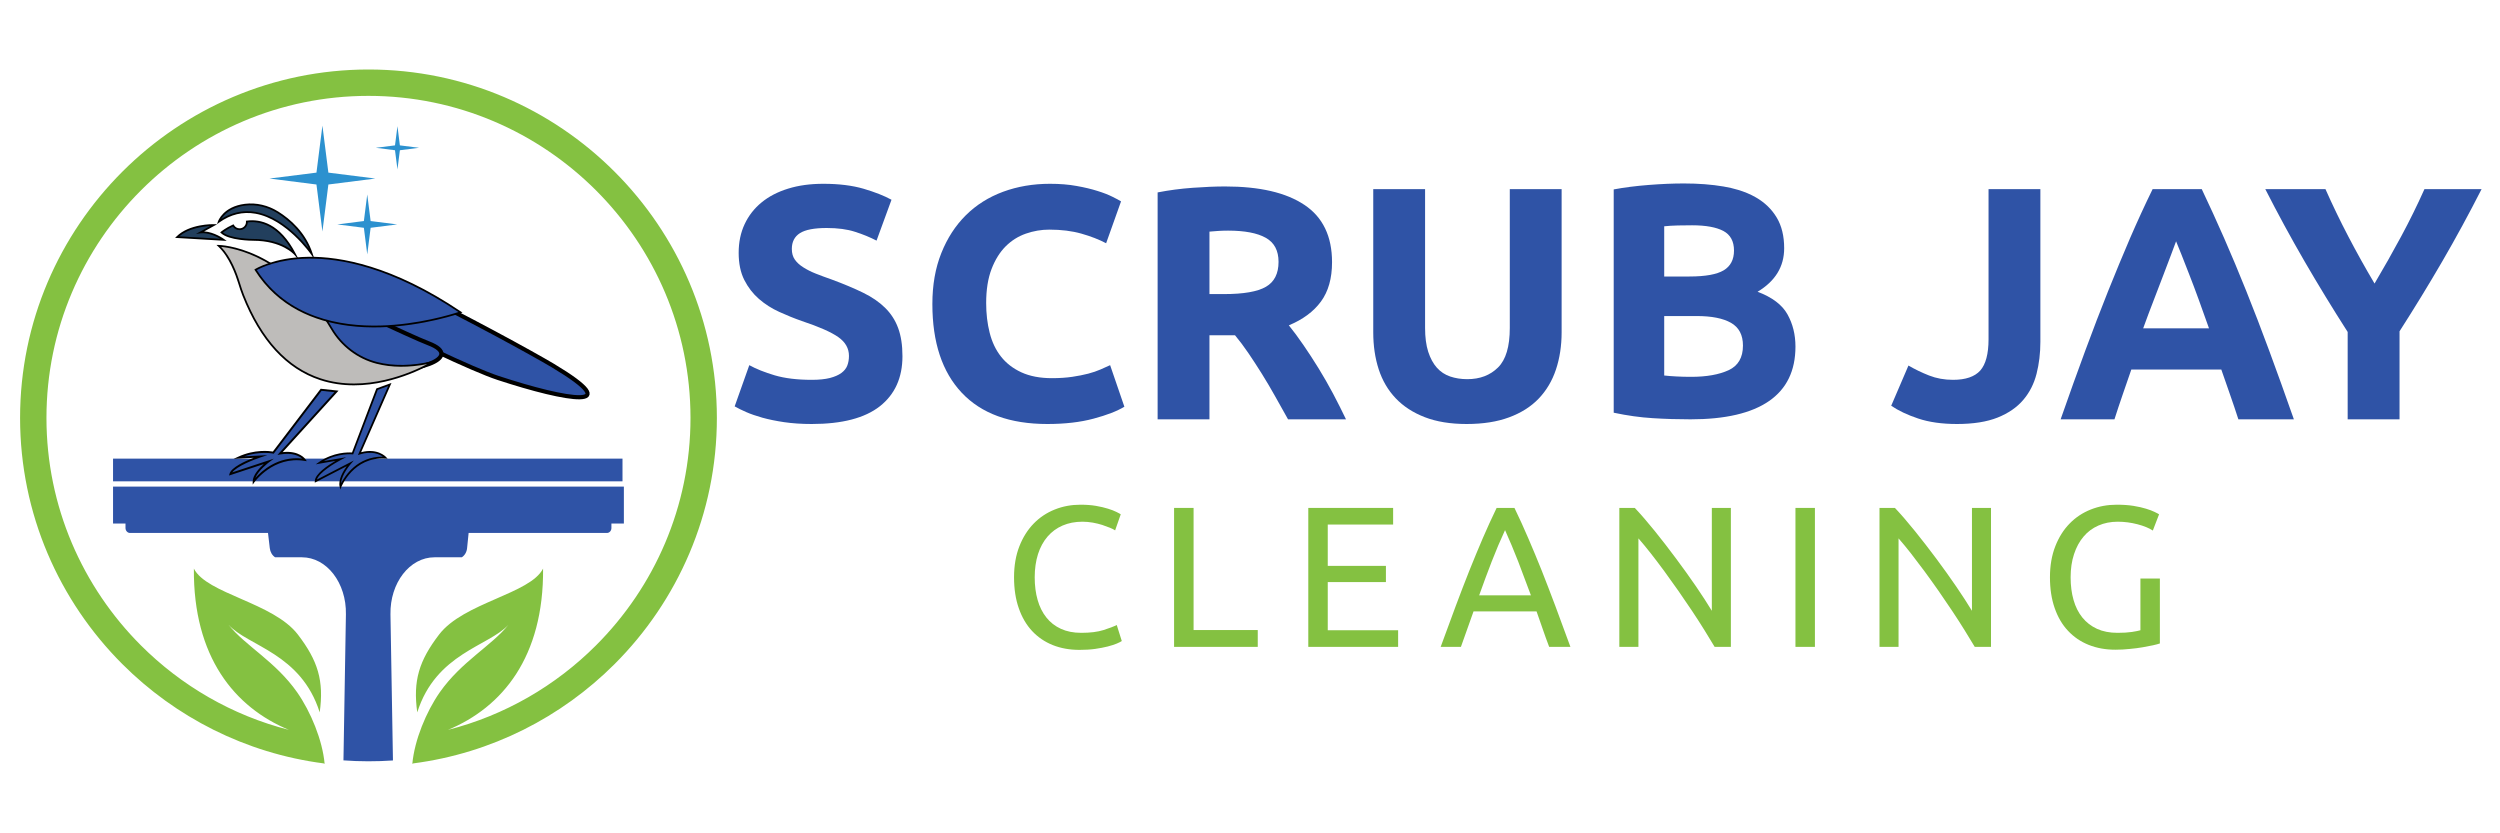 <?xml version="1.0" encoding="UTF-8" standalone="no"?>
<!DOCTYPE svg PUBLIC "-//W3C//DTD SVG 1.1//EN" "http://www.w3.org/Graphics/SVG/1.1/DTD/svg11.dtd">
<svg version="1.1" xmlns="http://www.w3.org/2000/svg" xmlns:xlink="http://www.w3.org/1999/xlink" preserveAspectRatio="xMidYMid meet" viewBox="0 0 600 200" width="600" height="200"><defs><path d="M215.55 78.72C214.86 76.85 213.81 75.23 212.4 73.85C210.99 72.47 209.23 71.26 207.1 70.23C204.97 69.19 202.47 68.14 199.6 67.08C198.22 66.6 196.96 66.13 195.82 65.68C194.67 65.23 193.67 64.72 192.79 64.16C191.91 63.61 191.23 62.98 190.75 62.29C190.27 61.6 190.04 60.75 190.04 59.74C190.04 58.04 190.69 56.78 191.99 55.95C193.29 55.13 195.43 54.72 198.41 54.72C201.06 54.72 203.34 55.02 205.23 55.64C207.12 56.24 208.83 56.95 210.37 57.75C210.73 56.77 213.6 48.92 213.96 47.94C212.21 46.98 209.97 46.1 207.26 45.3C204.55 44.51 201.33 44.11 197.61 44.11C194.48 44.11 191.66 44.49 189.16 45.27C186.66 46.04 184.53 47.14 182.78 48.58C181.03 50.01 179.67 51.75 178.71 53.8C177.75 55.85 177.28 58.14 177.28 60.69C177.28 63.24 177.73 65.41 178.63 67.19C179.54 68.98 180.71 70.49 182.14 71.74C183.58 72.99 185.2 74.03 187.01 74.85C188.81 75.67 190.62 76.41 192.43 77.04C196.57 78.42 199.5 79.71 201.2 80.91C202.9 82.11 203.75 83.61 203.75 85.41C203.75 86.27 203.62 87.04 203.35 87.73C203.09 88.42 202.61 89.01 201.92 89.52C201.22 90.03 200.31 90.42 199.17 90.72C198.02 91.01 196.57 91.16 194.82 91.16C191.31 91.16 188.35 90.79 185.93 90.08C183.51 89.36 181.48 88.55 179.83 87.64C179.48 88.63 176.67 96.55 176.32 97.53C177.07 97.96 177.98 98.41 179.07 98.89C180.16 99.37 181.47 99.82 182.98 100.25C184.5 100.67 186.24 101.03 188.2 101.32C190.17 101.61 192.38 101.76 194.82 101.76C202.1 101.76 207.55 100.34 211.17 97.5C214.78 94.65 216.59 90.65 216.59 85.49C216.59 82.84 216.24 80.58 215.55 78.72" id="fkpuRQ47I"></path><path d="M266.43 87.64C265.73 87.97 264.96 88.31 264.11 88.68C263.26 89.05 262.28 89.39 261.17 89.68C260.04 89.97 258.77 90.23 257.33 90.44C255.9 90.65 254.28 90.76 252.47 90.76C249.6 90.76 247.15 90.29 245.13 89.36C243.11 88.43 241.48 87.16 240.23 85.57C238.98 83.98 238.08 82.08 237.52 79.87C236.96 77.67 236.68 75.29 236.68 72.73C236.68 69.54 237.11 66.83 237.96 64.6C238.81 62.37 239.94 60.55 241.34 59.14C242.75 57.73 244.38 56.71 246.21 56.07C248.05 55.43 249.92 55.11 251.84 55.11C254.71 55.11 257.27 55.43 259.53 56.07C261.78 56.71 263.77 57.48 265.47 58.38C265.83 57.38 268.7 49.34 269.05 48.33C268.63 48.07 267.94 47.69 266.98 47.22C266.02 46.74 264.83 46.27 263.4 45.83C261.96 45.37 260.29 44.97 258.37 44.63C256.46 44.28 254.33 44.11 251.99 44.11C247.95 44.11 244.2 44.75 240.75 46.02C237.29 47.3 234.32 49.17 231.82 51.64C229.32 54.12 227.35 57.15 225.92 60.74C224.48 64.32 223.77 68.4 223.77 72.98C223.77 82.17 226.12 89.27 230.82 94.26C235.53 99.26 242.37 101.76 251.36 101.76C255.55 101.76 259.25 101.34 262.44 100.48C265.63 99.63 268.1 98.68 269.85 97.61C269.17 95.62 267.11 89.64 266.43 87.64Z" id="a5k7PAoGQ"></path><path d="M303.82 68.83C301.8 70 298.45 70.58 293.77 70.58C293.54 70.58 292.37 70.58 290.27 70.58C290.27 61.59 290.27 56.59 290.27 55.59C290.9 55.54 291.58 55.49 292.3 55.43C293.01 55.38 293.82 55.35 294.73 55.35C298.72 55.35 301.73 55.92 303.78 57.07C305.83 58.21 306.85 60.14 306.85 62.85C306.85 65.67 305.84 67.66 303.82 68.83M319.93 94.46C318.81 92.36 317.66 90.35 316.46 88.4C315.27 86.46 314.05 84.6 312.83 82.82C311.61 81.04 310.44 79.46 309.32 78.08C312.67 76.69 315.24 74.8 317.02 72.38C318.8 69.96 319.69 66.81 319.69 62.93C319.69 56.71 317.48 52.12 313.07 49.18C308.66 46.22 302.31 44.75 294.02 44.75C291.73 44.75 289.14 44.86 286.24 45.07C283.34 45.28 280.54 45.65 277.83 46.18C277.83 49.81 277.83 67.97 277.83 100.64L290.27 100.64L290.27 80.47C293.95 80.47 296 80.47 296.41 80.47C297.47 81.74 298.54 83.17 299.61 84.74C300.67 86.3 301.76 87.97 302.85 89.72C303.95 91.48 305.01 93.28 306.05 95.14C307.09 97.01 308.12 98.84 309.13 100.64C310.52 100.64 321.65 100.64 323.04 100.64C322.08 98.63 321.04 96.57 319.93 94.46" id="i1omH7Q3N8"></path><path d="M362.35 45.39C362.35 65.38 362.35 76.49 362.35 78.72C362.35 83.18 361.41 86.34 359.52 88.2C357.63 90.07 355.18 91 352.14 91C350.65 91 349.28 90.78 348.04 90.36C346.79 89.93 345.72 89.23 344.84 88.24C343.97 87.26 343.28 85.99 342.77 84.42C342.27 82.85 342.02 80.95 342.02 78.72C342.02 76.49 342.02 65.38 342.02 45.39L329.58 45.39C329.58 66.01 329.58 77.46 329.58 79.75C329.58 82.99 330.02 85.96 330.89 88.64C331.77 91.33 333.12 93.64 334.96 95.58C336.8 97.52 339.12 99.03 341.94 100.12C344.75 101.21 348.1 101.76 351.98 101.76C355.91 101.76 359.32 101.23 362.19 100.16C365.06 99.1 367.43 97.6 369.29 95.66C371.14 93.72 372.53 91.39 373.43 88.68C374.33 85.97 374.79 82.99 374.79 79.75C374.79 77.46 374.79 66.01 374.79 45.39L362.35 45.39Z" id="ecLgOHW5J"></path><path d="M414.88 88.84C412.59 89.9 409.59 90.44 405.87 90.44C404.59 90.44 403.42 90.41 402.36 90.35C401.3 90.3 400.31 90.22 399.41 90.12C399.41 89.17 399.41 84.41 399.41 75.85C404.1 75.85 406.71 75.85 407.23 75.85C410.79 75.85 413.52 76.39 415.44 77.48C417.35 78.57 418.31 80.39 418.31 82.94C418.31 85.81 417.16 87.78 414.88 88.84M399.41 54.31C400.37 54.21 401.46 54.14 402.68 54.11C403.9 54.09 405.05 54.07 406.11 54.07C409.4 54.07 411.9 54.53 413.61 55.43C415.3 56.34 416.16 57.9 416.16 60.13C416.16 62.31 415.33 63.89 413.68 64.88C412.04 65.86 409.3 66.36 405.47 66.36C405.06 66.36 403.04 66.36 399.41 66.36C399.41 59.93 399.41 55.92 399.41 54.31ZM428.99 75.44C427.72 73.16 425.33 71.35 421.82 70.02C426.07 67.47 428.2 63.99 428.2 59.58C428.2 56.66 427.6 54.19 426.4 52.2C425.21 50.21 423.54 48.6 421.42 47.38C420.14 46.64 418.71 46.04 417.14 45.57C416.09 45.25 414.98 44.99 413.8 44.79C413.78 44.78 413.75 44.78 413.72 44.77C410.79 44.27 407.59 44.03 404.12 44.03C401.51 44.03 398.69 44.15 395.67 44.39C392.63 44.63 389.84 44.98 387.29 45.46C387.29 50.82 387.29 93.69 387.29 99.05C390.53 99.74 393.66 100.18 396.66 100.36C399.66 100.55 402.68 100.64 405.71 100.64C414.05 100.64 420.34 99.18 424.57 96.25C428.8 93.33 430.91 88.97 430.91 83.18C430.91 80.31 430.27 77.73 428.99 75.44" id="ahrwbA4CS"></path><path d="M477.25 45.39C477.25 67.01 477.25 79.02 477.25 81.43C477.25 84.93 476.58 87.43 475.26 88.93C473.93 90.41 471.75 91.16 468.72 91.16C466.65 91.16 464.73 90.81 462.98 90.12C461.22 89.43 459.57 88.63 458.03 87.73C457.62 88.69 454.3 96.41 453.89 97.38C455.59 98.54 457.74 99.57 460.35 100.44C462.95 101.32 466.06 101.76 469.68 101.76C473.61 101.76 476.86 101.24 479.44 100.21C482.02 99.17 484.07 97.76 485.58 95.98C487.1 94.2 488.16 92.11 488.77 89.72C489.38 87.32 489.69 84.77 489.69 82.06C489.69 79.62 489.69 67.39 489.69 45.39L477.25 45.39Z" id="a2a5B1bhhY"></path><path d="M514.36 78.8C515.23 76.41 516.08 74.12 516.93 71.95C517.77 69.77 518.53 67.78 519.22 65.97C519.9 64.16 520.51 62.56 521.04 61.18C521.57 59.8 521.98 58.71 522.26 57.91C522.59 58.69 523.02 59.77 523.57 61.15C524.1 62.53 524.73 64.12 525.44 65.93C526.15 67.75 526.91 69.74 527.7 71.93C528.49 74.11 529.31 76.4 530.16 78.8C527 78.8 517.52 78.8 514.36 78.8ZM544.6 84.14C542.73 79.09 540.91 74.33 539.11 69.86C537.32 65.4 535.55 61.16 533.79 57.15C532.02 53.13 530.24 49.21 528.42 45.39C527.24 45.39 517.81 45.39 516.63 45.39C514.76 49.21 512.96 53.13 511.22 57.15C509.5 61.16 507.74 65.4 505.95 69.86C504.17 74.33 502.33 79.09 500.47 84.14C498.6 89.19 496.63 94.69 494.55 100.64C495.85 100.64 506.18 100.64 507.47 100.64C508.07 98.74 508.73 96.77 509.43 94.74C510.13 92.72 510.83 90.7 511.52 88.68C513.68 88.68 530.95 88.68 533.11 88.68C533.81 90.69 534.52 92.71 535.22 94.73C535.93 96.75 536.59 98.72 537.21 100.64C538.54 100.64 549.2 100.64 550.53 100.64C548.44 94.69 546.47 89.19 544.6 84.14" id="bhxFrVaOt"></path><path d="M581.87 45.39C580.16 49.2 578.3 53 576.27 56.76C574.25 60.52 572.12 64.28 569.89 68.05C567.66 64.28 565.56 60.52 563.6 56.76C561.63 53 559.8 49.2 558.11 45.39C556.66 45.39 545.12 45.39 543.67 45.39C546.7 51.34 549.85 57.13 553.12 62.77C556.39 68.4 559.83 74.04 563.44 79.67C563.44 81.07 563.44 88.06 563.44 100.64L575.89 100.64C575.89 87.96 575.89 80.92 575.89 79.51C579.5 73.88 582.93 68.27 586.17 62.69C589.41 57.11 592.55 51.34 595.58 45.39C592.84 45.39 584.61 45.39 581.87 45.39Z" id="azWZtXs32"></path><path d="M268.02 150C267.31 150.36 266.25 150.76 264.85 151.21C263.43 151.66 261.65 151.88 259.5 151.88C257.64 151.88 256.01 151.56 254.62 150.92C253.22 150.28 252.05 149.37 251.13 148.2C250.2 147.03 249.49 145.63 249.03 143.99C248.56 142.35 248.33 140.54 248.33 138.55C248.33 136.49 248.6 134.65 249.12 132.99C249.65 131.33 250.42 129.93 251.41 128.78C252.41 127.62 253.61 126.74 255.02 126.13C256.43 125.52 258.02 125.21 259.79 125.21C260.62 125.21 261.45 125.29 262.27 125.43C263.08 125.58 263.84 125.76 264.53 125.98C265.22 126.21 265.84 126.44 266.38 126.66C266.93 126.88 267.34 127.09 267.63 127.29C267.77 126.9 268.85 123.82 268.98 123.43C268.79 123.31 268.44 123.11 267.93 122.86C267.41 122.6 266.75 122.34 265.93 122.09C265.11 121.83 264.14 121.6 263.04 121.41C261.93 121.22 260.69 121.13 259.31 121.13C257.12 121.13 255.07 121.51 253.15 122.28C251.22 123.05 249.53 124.17 248.09 125.65C246.65 127.13 245.5 128.94 244.65 131.11C243.8 133.28 243.37 135.75 243.37 138.55C243.37 141.34 243.75 143.82 244.51 145.98C245.26 148.15 246.33 149.97 247.71 151.45C249.09 152.92 250.74 154.05 252.66 154.82C254.59 155.59 256.73 155.97 259.07 155.97C260.41 155.97 261.67 155.9 262.82 155.74C263.98 155.57 264.99 155.38 265.85 155.16C266.72 154.93 267.44 154.7 268.02 154.46C268.59 154.22 269 154.01 269.23 153.85C268.99 153.08 268.26 150.77 268.02 150Z" id="a1pt8ikF2r"></path><path d="M286.46 151.21L286.46 121.9L281.78 121.9L281.78 155.25L301.86 155.25L301.86 151.21L286.46 151.21Z" id="a1IWPT9IFk"></path><path d="M318.66 151.26L318.66 139.7L332.62 139.7L332.62 135.81L318.66 135.81L318.66 125.89L334.35 125.89L334.35 121.9L313.99 121.9L313.99 155.25L335.55 155.25L335.55 151.26L318.66 151.26Z" id="eqluo2LGx"></path><path d="M355 142.88C355.99 140.09 357 137.39 358.01 134.77C359.02 132.16 360.09 129.65 361.21 127.23C362.3 129.65 363.35 132.16 364.37 134.77C365.37 137.39 366.39 140.09 367.42 142.88C364.94 142.88 357.49 142.88 355 142.88ZM373.29 145.46C372.16 142.46 371.07 139.61 370 136.91C368.92 134.22 367.85 131.64 366.79 129.19C365.74 126.73 364.63 124.3 363.47 121.9C363.04 121.9 359.62 121.9 359.19 121.9C358.03 124.3 356.92 126.73 355.86 129.19C354.81 131.64 353.74 134.22 352.66 136.91C351.59 139.61 350.49 142.46 349.37 145.46C348.24 148.46 347.04 151.72 345.76 155.25C346.08 155.25 347.7 155.25 350.62 155.25L353.65 146.73C362.72 146.73 367.76 146.73 368.77 146.73C369.28 148.18 369.78 149.59 370.26 150.99C370.74 152.39 371.25 153.81 371.8 155.25C372.31 155.25 376.39 155.25 376.9 155.25C375.61 151.72 374.42 148.46 373.29 145.46" id="b2QpY0ouA"></path><path d="M410.84 121.9C410.84 136.71 410.84 144.94 410.84 146.59C409.81 144.89 408.55 142.95 407.06 140.76C405.56 138.58 403.98 136.36 402.29 134.1C400.61 131.83 398.91 129.64 397.19 127.5C395.47 125.37 393.86 123.5 392.35 121.9C392.1 121.9 390.87 121.9 388.64 121.9L388.64 155.25L393.22 155.25C393.22 139.63 393.22 130.95 393.22 129.21C394.12 130.24 395.1 131.42 396.16 132.77C397.22 134.12 398.31 135.56 399.43 137.08C400.55 138.61 401.68 140.19 402.82 141.82C403.96 143.46 405.06 145.07 406.12 146.66C407.18 148.25 408.16 149.78 409.08 151.26C410 152.73 410.81 154.06 411.51 155.25C411.77 155.25 413.07 155.25 415.41 155.25L415.41 121.9L410.84 121.9Z" id="d1Bk9NP99e"></path><path d="M430.91 155.25L435.58 155.25L435.58 121.9L430.91 121.9L430.91 155.25Z" id="a7Ze07h2jg"></path><path d="M473.27 121.9C473.27 136.71 473.27 144.94 473.27 146.59C472.24 144.89 470.98 142.95 469.49 140.76C468 138.58 466.41 136.36 464.73 134.1C463.04 131.83 461.34 129.64 459.62 127.5C457.9 125.37 456.29 123.5 454.78 121.9C454.54 121.9 453.3 121.9 451.08 121.9L451.08 155.25L455.65 155.25C455.65 139.63 455.65 130.95 455.65 129.21C456.55 130.24 457.53 131.42 458.59 132.77C459.64 134.12 460.73 135.56 461.86 137.08C462.99 138.61 464.11 140.19 465.26 141.82C466.39 143.46 467.49 145.07 468.55 146.66C469.61 148.25 470.59 149.78 471.51 151.26C472.42 152.73 473.23 154.06 473.94 155.25C474.2 155.25 475.5 155.25 477.84 155.25L477.84 121.9L473.27 121.9Z" id="a7CelXnsSZ"></path><path d="M513.7 138.84C513.7 146.29 513.7 150.43 513.7 151.26C513.28 151.39 512.6 151.52 511.65 151.67C510.71 151.81 509.56 151.88 508.21 151.88C506.32 151.88 504.68 151.56 503.28 150.92C501.88 150.28 500.71 149.37 499.76 148.2C498.82 147.03 498.11 145.63 497.65 143.99C497.18 142.35 496.95 140.54 496.95 138.55C496.95 136.49 497.22 134.65 497.77 132.99C498.31 131.33 499.08 129.93 500.06 128.78C501.03 127.62 502.22 126.74 503.62 126.13C505.01 125.52 506.56 125.21 508.26 125.21C509.87 125.21 511.44 125.42 512.98 125.82C514.52 126.22 515.75 126.72 516.68 127.33C516.83 126.94 518.03 123.82 518.18 123.43C517.99 123.31 517.62 123.11 517.09 122.86C516.56 122.6 515.88 122.34 515.05 122.09C514.22 121.83 513.21 121.6 512.04 121.41C510.87 121.22 509.53 121.13 508.02 121.13C505.8 121.13 503.73 121.51 501.79 122.28C499.85 123.05 498.15 124.17 496.71 125.65C495.26 127.13 494.12 128.94 493.27 131.11C492.42 133.28 491.99 135.75 491.99 138.55C491.99 141.34 492.37 143.81 493.13 145.96C493.88 148.11 494.94 149.93 496.33 151.4C497.71 152.88 499.36 154 501.28 154.77C503.21 155.54 505.34 155.93 507.69 155.93C508.84 155.93 509.98 155.87 511.1 155.75C512.23 155.65 513.26 155.51 514.21 155.35C515.15 155.19 515.99 155.03 516.71 154.87C517.43 154.71 517.99 154.56 518.37 154.43C518.37 153.39 518.37 148.19 518.37 138.84L513.7 138.84Z" id="b1rwLIsZ2w"></path><path d="M132.66 87.72C128.17 85.04 111.03 75.59 97.01 68.9C96.55 69.54 96.06 70.13 95.53 70.64C93.05 73.04 89.68 74.24 86.22 74.37C85.91 74.38 85.6 74.38 85.29 74.38C96.39 80.68 113.66 88.78 119.55 90.71C136.21 96.19 150.78 98.57 132.66 87.72" id="c2hiKu92hp"></path><path d="M97.01 68.9C96.55 69.54 96.06 70.13 95.53 70.64C93.05 73.04 89.68 74.24 86.22 74.37C85.91 74.38 85.6 74.38 85.29 74.38C96.39 80.68 113.66 88.78 119.55 90.71C136.21 96.19 150.78 98.57 132.66 87.72C128.17 85.04 111.03 75.59 97.01 68.9Z" id="alI00Gqob"></path><path d="M102.79 82.37C98.09 80.59 81.87 72.54 68.48 67.4C68.17 68.11 67.82 68.78 67.43 69.38C65.58 72.17 65.01 73.19 61.97 73.77C61.69 73.82 63.13 74.3 62.86 74.33C73.61 79.45 84.57 87.23 90.08 88.36C98.32 90.05 112.18 85.93 102.79 82.37" id="bfZA8XLZz"></path><path d="M68.48 67.4C68.17 68.11 67.82 68.78 67.43 69.38C65.58 72.17 65.01 73.19 61.97 73.77C61.69 73.82 63.13 74.3 62.86 74.33C73.61 79.45 84.57 87.23 90.08 88.36C98.32 90.05 112.18 85.93 102.79 82.37C98.09 80.59 81.87 72.54 68.48 67.4Z" id="i1WH4J6tgH"></path><path d="M77.38 30.15L78.81 41.43L90.08 42.85L78.81 44.28L77.38 55.56L75.95 44.28L64.67 42.85L75.95 41.43L77.38 30.15ZM88.14 46.67L88.95 53.05L95.33 53.86L88.95 54.67L88.14 61.05L87.33 54.67L80.95 53.86L87.33 53.05L88.14 46.67ZM95.39 30.28L95.97 34.89L100.58 35.47L95.97 36.06L95.39 40.66L94.8 36.06L90.19 35.47L94.8 34.89" id="b2ndAIk6sG"></path><path d="M88.43 16.68C88.43 16.68 88.44 16.68 88.44 16.68C111.46 16.68 132.37 26.07 147.51 41.22C162.65 56.36 172.04 77.26 172.05 100.28C172.05 100.28 172.05 100.28 172.05 100.29C172.05 100.3 172.05 100.3 172.05 100.3C172.05 123.32 162.65 144.23 147.51 159.37C134.77 172.11 117.95 180.77 99.22 183.21C99.13 183.26 99.05 183.3 98.96 183.32C99.47 177.65 102.29 170.82 105.54 166.16C110.73 158.75 117.99 155 122.03 149.94C117.32 155.11 104.64 156.75 100.14 170.97C99.09 163.38 100.57 158.57 105.39 152.28C111.27 144.6 127.27 142.54 130.34 136.46C130.51 157.67 120.58 169.75 107.51 175.17C121.15 171.69 133.37 164.57 143.03 154.9C157.04 140.9 165.72 121.58 165.72 100.3C165.72 100.3 165.72 100.3 165.72 100.29C165.72 100.28 165.72 100.28 165.72 100.28C165.71 79 157.04 59.69 143.04 45.69C129.04 31.69 109.72 23.01 88.44 23.01C88.44 23.01 88.43 23.01 88.43 23.01C88.42 23.01 88.42 23.01 88.42 23.01C67.14 23.01 47.83 31.69 33.83 45.69C19.83 59.69 11.15 79.01 11.15 100.29C11.15 100.29 11.15 100.29 11.15 100.29C11.15 100.3 11.15 100.3 11.15 100.3C11.15 121.58 19.83 140.9 33.83 154.9C43.49 164.56 55.71 171.69 69.34 175.17C56.28 169.75 46.36 157.66 46.53 136.46C49.59 142.54 65.59 144.6 71.48 152.28C76.3 158.57 77.78 163.38 76.73 170.97C72.23 156.75 59.54 155.11 54.84 149.94C58.87 155 66.14 158.75 71.32 166.16C74.58 170.82 77.4 177.65 77.91 183.32C77.82 183.3 77.74 183.26 77.64 183.21C58.91 180.77 42.09 172.11 29.35 159.37C14.21 144.23 4.82 123.33 4.82 100.3C4.82 100.3 4.82 100.3 4.82 100.29C4.82 100.29 4.82 100.29 4.82 100.29C4.82 77.26 14.21 56.36 29.36 41.21C44.5 26.07 65.4 16.69 88.42 16.68" id="ckTn3YX36"></path><path d="M146.74 125.65C146.74 126.3 146.74 126.66 146.74 126.73C146.74 127.38 146.26 127.91 145.67 127.91C143.46 127.91 132.39 127.91 112.47 127.91C112.25 130.11 112.12 131.33 112.1 131.57C112.01 132.49 111.54 133.3 110.83 133.75C110.18 133.75 104.94 133.75 104.28 133.75C98.32 133.75 93.58 139.91 93.71 147.43C93.77 150.94 94.25 179 94.31 182.51C90.36 182.78 86.39 182.78 82.43 182.49C82.49 178.99 82.96 150.94 83.02 147.43C83.16 139.91 78.43 133.75 72.46 133.75C71.81 133.75 66.67 133.75 66.03 133.75C65.33 133.3 64.86 132.49 64.75 131.57C64.72 131.33 64.58 130.11 64.32 127.91C44.44 127.91 33.4 127.91 31.19 127.91C30.61 127.91 30.12 127.38 30.12 126.73C30.12 126.66 30.12 126.3 30.12 125.65L27.13 125.65L27.13 116.78L149.73 116.78L149.73 125.65L146.74 125.65Z" id="b93FLcsKm"></path><path d="M149.4 110.07L27.13 110.07L27.13 115.52L149.4 115.52L149.4 110.07Z" id="h1svvoWwp6"></path><path d="M52.5 59.01C52.5 59.01 67.89 59.01 79.6 78.9C81.98 82.94 85.87 85.93 90.42 87.09C93.85 87.97 98.29 88.19 103.9 86.87C103.9 86.87 72.45 106.53 58.38 70.87C57.99 69.86 57.65 68.84 57.33 67.81C56.73 65.82 55.18 61.48 52.5 59.01" id="g5EnYWyNN"></path><path d="M53.07 59.26C55.46 61.74 56.89 65.6 57.54 67.75C57.91 68.95 58.24 69.92 58.58 70.79C62.79 81.45 68.97 88.18 76.96 90.81C87.76 94.37 98.9 89.31 102.55 87.38C98.09 88.26 94 88.23 90.37 87.3C85.83 86.14 81.84 83.12 79.42 79C69.16 61.59 55.93 59.5 53.07 59.26M84.94 92.48C82.3 92.48 79.55 92.12 76.82 91.22C68.71 88.55 62.44 81.73 58.18 70.95C57.83 70.06 57.5 69.09 57.13 67.87C56.58 66.08 55.03 61.64 52.36 59.17C52.33 59.14 52.2 59.02 51.96 58.79C52.28 58.79 52.47 58.79 52.5 58.79C52.66 58.79 68.15 59.02 79.79 78.79C82.15 82.8 86.05 85.75 90.48 86.88C94.42 87.89 98.92 87.82 103.85 86.66C103.93 86.64 104.35 86.54 105.11 86.37C104.45 86.78 104.08 87.01 104.01 87.06C103.9 87.12 95.19 92.48 84.94 92.48" id="ajAX5N3Q5"></path><path d="M51.32 54.01C51.32 54.01 45.54 53.88 42.52 56.91C43.63 56.97 52.57 57.5 53.69 57.56C53.69 57.56 50.8 55.46 48.1 55.79C48.75 55.43 50.68 54.37 51.32 54.01Z" id="b8qL7jXh2"></path><path d="M43.03 56.72C48.94 57.07 52.21 57.26 52.87 57.3C51.87 56.71 49.94 55.78 48.13 56C48.05 56.01 47.68 56.06 47.02 56.14C49.07 55.01 50.21 54.38 50.44 54.25C48.81 54.35 45.29 54.78 43.03 56.72M54.41 57.82L42.02 57.09C42.23 56.89 42.34 56.78 42.36 56.75C45.42 53.7 51.09 53.79 51.33 53.8C51.38 53.8 51.65 53.81 52.13 53.82C50.24 54.85 49.2 55.43 48.99 55.54C51.42 55.67 53.71 57.31 53.81 57.39C53.89 57.45 54.09 57.59 54.41 57.82Z" id="a1mTnUBBJG"></path><path d="M52.5 53.23C52.5 53.23 53.68 49.78 58.8 49.14C61.55 48.79 64.34 49.49 66.69 50.97C69.45 52.7 73.2 55.88 74.85 60.98C74.85 60.98 63.94 45.08 52.5 53.23" id="a1fY9oZri9"></path><path d="M59.35 50.69C60.02 50.69 60.7 50.75 61.39 50.87C67.3 51.92 72.2 57.29 74.14 59.69C72.35 55.47 69.1 52.74 66.58 51.15C64.21 49.66 61.46 49.02 58.82 49.35C55.34 49.79 53.73 51.56 53.08 52.58C55.08 51.32 57.18 50.69 59.35 50.69M75.51 62.32C75.01 61.59 74.73 61.18 74.67 61.1C74.61 61.02 68.77 52.61 61.31 51.29C58.27 50.75 55.35 51.46 52.63 53.4C52.59 53.43 52.41 53.56 52.08 53.79C52.21 53.41 52.29 53.2 52.3 53.16C52.35 53.01 53.58 49.57 58.77 48.92C61.5 48.58 64.35 49.24 66.81 50.79C69.66 52.58 73.4 55.79 75.05 60.91C75.11 61.1 75.27 61.57 75.51 62.32Z" id="a1t2i5bbn"></path><path d="M70.77 60.98C70.77 60.98 67.88 57.56 60.78 57.56C60.78 57.56 55 57.56 53.16 55.79C53.16 55.79 54.25 54.87 55.96 54.11C56.26 54.65 56.84 55.02 57.5 55.02C58.47 55.02 59.26 54.23 59.26 53.26C59.26 53.22 59.26 53.19 59.25 53.16C62.75 52.71 67.16 54.01 70.77 60.98" id="e2iB0Llzl9"></path><path d="M53.5 55.8C55.44 57.33 60.73 57.35 60.78 57.35C65.69 57.35 68.6 58.94 69.98 59.98C67.18 55.19 63.57 52.91 59.47 53.36C59.42 54.4 58.56 55.23 57.5 55.23C56.85 55.23 56.24 54.91 55.88 54.38C54.72 54.92 53.87 55.52 53.5 55.8M71.84 62.56C71.1 61.69 70.69 61.21 70.61 61.12C70.58 61.09 67.69 57.78 60.78 57.78C60.54 57.78 54.89 57.76 53.01 55.94C53 55.93 52.94 55.88 52.84 55.78C52.95 55.68 53.01 55.63 53.02 55.62C53.07 55.58 54.15 54.68 55.87 53.91C55.89 53.91 55.95 53.88 56.06 53.83C56.11 53.93 56.14 53.99 56.15 54C56.42 54.5 56.94 54.8 57.5 54.8C58.35 54.8 59.04 54.11 59.04 53.26C59.04 53.24 59.04 53.22 59.04 53.2C59.04 53.18 59.03 53.11 59.01 52.98C59.14 52.96 59.21 52.95 59.23 52.95C62.49 52.53 67.17 53.56 70.97 60.88C71.08 61.1 71.37 61.66 71.84 62.56Z" id="a1Fj8Ffoce"></path><path d="M61.34 64.75C61.34 64.75 78.81 53.62 110.51 74.95C110.51 74.95 75.64 87.4 61.34 64.75" id="b42ytJEots"></path><path d="M61.64 64.82C68.99 76.27 81.79 78.38 91.27 78.13C100.35 77.89 108.18 75.49 110.03 74.88C93.88 64.11 81.55 61.96 74.04 62.07C66.8 62.17 62.55 64.31 61.64 64.82M83.6 78.19C75.5 77.14 66.74 73.72 61.15 64.86C61.15 64.85 61.11 64.79 61.04 64.68C61.15 64.61 61.21 64.57 61.22 64.57C61.26 64.54 65.74 61.75 74.03 61.63C81.66 61.53 94.21 63.72 110.63 74.77C110.66 74.78 110.77 74.86 110.99 75.01C110.75 75.09 110.61 75.14 110.59 75.15C110.5 75.18 101.71 78.28 91.29 78.56C88.89 78.62 86.28 78.54 83.6 78.19" id="a1fT5YGzmt"></path><path d="M93.56 92.28L90.49 93.4C86.97 102.65 85.01 107.8 84.62 108.82C84.62 108.82 80.5 108.39 76.69 111.06C77.19 110.97 81.22 110.27 81.73 110.18C81.73 110.18 75.77 113.25 75.77 115.48C76.59 115.06 83.18 111.66 84.01 111.23C84.01 111.23 81.16 114.48 81.73 116.78C81.73 116.78 84.58 109.35 92.51 109.83C92.51 109.83 90.4 107.55 86.28 108.87C87.25 106.66 89.68 101.12 93.56 92.28Z" id="e1rFjUSnH"></path><path d="M84.92 110.52C84.47 111.03 84.22 111.32 84.17 111.38C84.14 111.4 81.98 113.89 81.87 115.97C82.82 114.15 85.79 109.59 91.78 109.59C91.82 109.59 91.85 109.59 91.89 109.59C91.09 109.03 89.25 108.15 86.35 109.07C86.32 109.08 86.17 109.13 85.9 109.22L93.16 92.65L90.66 93.57L84.76 109.06C84.66 109.04 84.61 109.04 84.6 109.04C84.56 109.03 81.14 108.7 77.72 110.66C78.07 110.6 79.86 110.29 83.08 109.73C82.33 110.12 81.91 110.33 81.83 110.37C80.32 111.15 76.58 113.4 76.05 115.1C77.23 114.49 80.19 112.96 84.92 110.52ZM81.68 117.49C81.58 117.09 81.53 116.87 81.52 116.83C81.1 115.13 82.4 113.01 83.22 111.88C82.71 112.14 80.15 113.46 75.55 115.84C75.55 115.62 75.55 115.51 75.55 115.48C75.55 113.75 78.75 111.64 80.51 110.61C80.19 110.67 78.62 110.94 75.78 111.44C76.25 111.1 76.51 110.92 76.57 110.88C80.01 108.47 83.65 108.54 84.48 108.6C84.87 107.57 86.82 102.45 90.32 93.23L93.96 91.9C89.58 101.88 87.15 107.42 86.67 108.53C90.57 107.48 92.58 109.59 92.66 109.69C92.69 109.71 92.81 109.84 93.03 110.08C92.71 110.06 92.53 110.05 92.49 110.05C84.83 109.59 81.96 116.78 81.93 116.85C81.9 116.94 81.81 117.15 81.68 117.49Z" id="c85947I1wK"></path><path d="M80.76 93.94L77.07 93.55C70.18 102.6 66.35 107.62 65.59 108.63C65.59 108.63 61.63 107.79 57.25 109.83C57.76 109.8 61.9 109.59 62.42 109.56C62.42 109.56 55.83 111.73 55.31 113.77C56.22 113.47 63.51 111.06 64.42 110.76C64.42 110.76 60.86 113.42 60.88 115.58C60.88 115.58 65.42 109.1 73.13 110.37C73.13 110.37 71.59 108.08 67.22 108.84C69.03 106.85 73.54 101.89 80.76 93.94Z" id="a2cI4R3e"></path><path d="M65.72 110.08C65.03 110.6 64.64 110.89 64.56 110.95C64.53 110.97 61.98 112.89 61.29 114.71C62.73 113.09 66.7 109.41 72.5 110.05C71.81 109.46 70.22 108.56 67.26 109.07C67.22 109.08 66.99 109.12 66.58 109.19L80.27 94.13L77.18 93.8L65.69 108.89C65.6 108.87 65.55 108.86 65.54 108.86C65.51 108.85 62.35 108.22 58.63 109.52C59 109.51 60.84 109.41 64.16 109.24C63.16 109.57 62.61 109.75 62.49 109.79C60.87 110.32 56.82 111.91 55.76 113.37C57.09 112.93 60.41 111.84 65.72 110.08ZM60.65 116.31C60.65 115.87 60.65 115.63 60.65 115.58C60.63 114.05 62.23 112.35 63.32 111.37C62.76 111.56 59.98 112.47 54.97 114.13C55.04 113.88 55.07 113.74 55.08 113.71C55.47 112.19 58.85 110.66 60.86 109.88C60.54 109.9 58.94 109.98 56.05 110.13C56.71 109.82 57.07 109.65 57.15 109.62C61.13 107.77 64.71 108.24 65.49 108.37C66.25 107.36 70.08 102.34 76.96 93.3L81.25 93.76C73.2 102.61 68.73 107.53 67.84 108.51C71.81 108.06 73.26 110.15 73.33 110.24C73.35 110.27 73.45 110.42 73.63 110.69C73.31 110.64 73.13 110.61 73.09 110.61C65.63 109.38 61.12 115.65 61.07 115.71C61.02 115.79 60.88 115.99 60.65 116.31Z" id="a8pLc4bT"></path></defs><g><g><g><g><use xlink:href="#fkpuRQ47I" opacity="1" fill="#2f53a6" fill-opacity="1"></use><g><use xlink:href="#fkpuRQ47I" opacity="1" fill-opacity="0" stroke="#000000" stroke-width="1" stroke-opacity="0"></use></g></g><g><use xlink:href="#a5k7PAoGQ" opacity="1" fill="#2f53a6" fill-opacity="1"></use><g><use xlink:href="#a5k7PAoGQ" opacity="1" fill-opacity="0" stroke="#000000" stroke-width="1" stroke-opacity="0"></use></g></g><g><use xlink:href="#i1omH7Q3N8" opacity="1" fill="#2f53a6" fill-opacity="1"></use><g><use xlink:href="#i1omH7Q3N8" opacity="1" fill-opacity="0" stroke="#000000" stroke-width="1" stroke-opacity="0"></use></g></g><g><use xlink:href="#ecLgOHW5J" opacity="1" fill="#2f53a6" fill-opacity="1"></use><g><use xlink:href="#ecLgOHW5J" opacity="1" fill-opacity="0" stroke="#000000" stroke-width="1" stroke-opacity="0"></use></g></g><g><use xlink:href="#ahrwbA4CS" opacity="1" fill="#2f53a6" fill-opacity="1"></use><g><use xlink:href="#ahrwbA4CS" opacity="1" fill-opacity="0" stroke="#000000" stroke-width="1" stroke-opacity="0"></use></g></g><g><use xlink:href="#a2a5B1bhhY" opacity="1" fill="#2f53a6" fill-opacity="1"></use><g><use xlink:href="#a2a5B1bhhY" opacity="1" fill-opacity="0" stroke="#000000" stroke-width="1" stroke-opacity="0"></use></g></g><g><use xlink:href="#bhxFrVaOt" opacity="1" fill="#2f53a6" fill-opacity="1"></use><g><use xlink:href="#bhxFrVaOt" opacity="1" fill-opacity="0" stroke="#000000" stroke-width="1" stroke-opacity="0"></use></g></g><g><use xlink:href="#azWZtXs32" opacity="1" fill="#2f53a6" fill-opacity="1"></use><g><use xlink:href="#azWZtXs32" opacity="1" fill-opacity="0" stroke="#000000" stroke-width="1" stroke-opacity="0"></use></g></g><g><use xlink:href="#a1pt8ikF2r" opacity="1" fill="#84c141" fill-opacity="1"></use><g><use xlink:href="#a1pt8ikF2r" opacity="1" fill-opacity="0" stroke="#000000" stroke-width="1" stroke-opacity="0"></use></g></g><g><use xlink:href="#a1IWPT9IFk" opacity="1" fill="#84c141" fill-opacity="1"></use><g><use xlink:href="#a1IWPT9IFk" opacity="1" fill-opacity="0" stroke="#000000" stroke-width="1" stroke-opacity="0"></use></g></g><g><use xlink:href="#eqluo2LGx" opacity="1" fill="#84c141" fill-opacity="1"></use><g><use xlink:href="#eqluo2LGx" opacity="1" fill-opacity="0" stroke="#000000" stroke-width="1" stroke-opacity="0"></use></g></g><g><use xlink:href="#b2QpY0ouA" opacity="1" fill="#84c141" fill-opacity="1"></use><g><use xlink:href="#b2QpY0ouA" opacity="1" fill-opacity="0" stroke="#000000" stroke-width="1" stroke-opacity="0"></use></g></g><g><use xlink:href="#d1Bk9NP99e" opacity="1" fill="#84c141" fill-opacity="1"></use><g><use xlink:href="#d1Bk9NP99e" opacity="1" fill-opacity="0" stroke="#000000" stroke-width="1" stroke-opacity="0"></use></g></g><g><use xlink:href="#a7Ze07h2jg" opacity="1" fill="#84c141" fill-opacity="1"></use><g><use xlink:href="#a7Ze07h2jg" opacity="1" fill-opacity="0" stroke="#000000" stroke-width="1" stroke-opacity="0"></use></g></g><g><use xlink:href="#a7CelXnsSZ" opacity="1" fill="#84c141" fill-opacity="1"></use><g><use xlink:href="#a7CelXnsSZ" opacity="1" fill-opacity="0" stroke="#000000" stroke-width="1" stroke-opacity="0"></use></g></g><g><use xlink:href="#b1rwLIsZ2w" opacity="1" fill="#84c141" fill-opacity="1"></use><g><use xlink:href="#b1rwLIsZ2w" opacity="1" fill-opacity="0" stroke="#000000" stroke-width="1" stroke-opacity="0"></use></g></g></g><g><g><use xlink:href="#c2hiKu92hp" opacity="1" fill="#2f53a6" fill-opacity="1"></use><g><use xlink:href="#c2hiKu92hp" opacity="1" fill-opacity="0" stroke="#000000" stroke-width="1" stroke-opacity="0"></use></g></g><g><use xlink:href="#alI00Gqob" opacity="1" fill="#000000" fill-opacity="0"></use><g><use xlink:href="#alI00Gqob" opacity="1" fill-opacity="0" stroke="#000000" stroke-width="1" stroke-opacity="1"></use></g></g><g><use xlink:href="#bfZA8XLZz" opacity="1" fill="#2f53a6" fill-opacity="1"></use><g><use xlink:href="#bfZA8XLZz" opacity="1" fill-opacity="0" stroke="#000000" stroke-width="1" stroke-opacity="0"></use></g></g><g><use xlink:href="#i1WH4J6tgH" opacity="1" fill="#000000" fill-opacity="0"></use><g><use xlink:href="#i1WH4J6tgH" opacity="1" fill-opacity="0" stroke="#000000" stroke-width="1" stroke-opacity="1"></use></g></g><g><use xlink:href="#b2ndAIk6sG" opacity="1" fill="#2c91cf" fill-opacity="1"></use><g><use xlink:href="#b2ndAIk6sG" opacity="1" fill-opacity="0" stroke="#000000" stroke-width="1" stroke-opacity="0"></use></g></g><g><use xlink:href="#ckTn3YX36" opacity="1" fill="#84c141" fill-opacity="1"></use><g><use xlink:href="#ckTn3YX36" opacity="1" fill-opacity="0" stroke="#000000" stroke-width="1" stroke-opacity="0"></use></g></g><g><use xlink:href="#b93FLcsKm" opacity="1" fill="#2f53a6" fill-opacity="1"></use><g><use xlink:href="#b93FLcsKm" opacity="1" fill-opacity="0" stroke="#000000" stroke-width="1" stroke-opacity="0"></use></g></g><g><use xlink:href="#h1svvoWwp6" opacity="1" fill="#2f53a6" fill-opacity="1"></use><g><use xlink:href="#h1svvoWwp6" opacity="1" fill-opacity="0" stroke="#000000" stroke-width="1" stroke-opacity="0"></use></g></g><g><use xlink:href="#g5EnYWyNN" opacity="1" fill="#bebcba" fill-opacity="1"></use><g><use xlink:href="#g5EnYWyNN" opacity="1" fill-opacity="0" stroke="#000000" stroke-width="1" stroke-opacity="0"></use></g></g><g><use xlink:href="#ajAX5N3Q5" opacity="1" fill="#000000" fill-opacity="1"></use><g><use xlink:href="#ajAX5N3Q5" opacity="1" fill-opacity="0" stroke="#000000" stroke-width="1" stroke-opacity="0"></use></g></g><g><use xlink:href="#b8qL7jXh2" opacity="1" fill="#223f5d" fill-opacity="1"></use><g><use xlink:href="#b8qL7jXh2" opacity="1" fill-opacity="0" stroke="#000000" stroke-width="1" stroke-opacity="0"></use></g></g><g><use xlink:href="#a1mTnUBBJG" opacity="1" fill="#000000" fill-opacity="1"></use><g><use xlink:href="#a1mTnUBBJG" opacity="1" fill-opacity="0" stroke="#000000" stroke-width="1" stroke-opacity="0"></use></g></g><g><use xlink:href="#a1fY9oZri9" opacity="1" fill="#223f5d" fill-opacity="1"></use><g><use xlink:href="#a1fY9oZri9" opacity="1" fill-opacity="0" stroke="#000000" stroke-width="1" stroke-opacity="0"></use></g></g><g><use xlink:href="#a1t2i5bbn" opacity="1" fill="#000000" fill-opacity="1"></use><g><use xlink:href="#a1t2i5bbn" opacity="1" fill-opacity="0" stroke="#000000" stroke-width="1" stroke-opacity="0"></use></g></g><g><use xlink:href="#e2iB0Llzl9" opacity="1" fill="#223f5d" fill-opacity="1"></use><g><use xlink:href="#e2iB0Llzl9" opacity="1" fill-opacity="0" stroke="#000000" stroke-width="1" stroke-opacity="0"></use></g></g><g><use xlink:href="#a1Fj8Ffoce" opacity="1" fill="#000000" fill-opacity="1"></use><g><use xlink:href="#a1Fj8Ffoce" opacity="1" fill-opacity="0" stroke="#000000" stroke-width="1" stroke-opacity="0"></use></g></g><g><use xlink:href="#b42ytJEots" opacity="1" fill="#2f53a6" fill-opacity="1"></use><g><use xlink:href="#b42ytJEots" opacity="1" fill-opacity="0" stroke="#000000" stroke-width="1" stroke-opacity="0"></use></g></g><g><use xlink:href="#a1fT5YGzmt" opacity="1" fill="#000000" fill-opacity="1"></use><g><use xlink:href="#a1fT5YGzmt" opacity="1" fill-opacity="0" stroke="#000000" stroke-width="1" stroke-opacity="0"></use></g></g><g><use xlink:href="#e1rFjUSnH" opacity="1" fill="#2f53a6" fill-opacity="1"></use><g><use xlink:href="#e1rFjUSnH" opacity="1" fill-opacity="0" stroke="#000000" stroke-width="1" stroke-opacity="0"></use></g></g><g><use xlink:href="#c85947I1wK" opacity="1" fill="#000000" fill-opacity="1"></use><g><use xlink:href="#c85947I1wK" opacity="1" fill-opacity="0" stroke="#000000" stroke-width="1" stroke-opacity="0"></use></g></g><g><use xlink:href="#a2cI4R3e" opacity="1" fill="#2f53a6" fill-opacity="1"></use><g><use xlink:href="#a2cI4R3e" opacity="1" fill-opacity="0" stroke="#000000" stroke-width="1" stroke-opacity="0"></use></g></g><g><use xlink:href="#a8pLc4bT" opacity="1" fill="#000000" fill-opacity="1"></use><g><use xlink:href="#a8pLc4bT" opacity="1" fill-opacity="0" stroke="#000000" stroke-width="1" stroke-opacity="0"></use></g></g></g></g></g></svg>